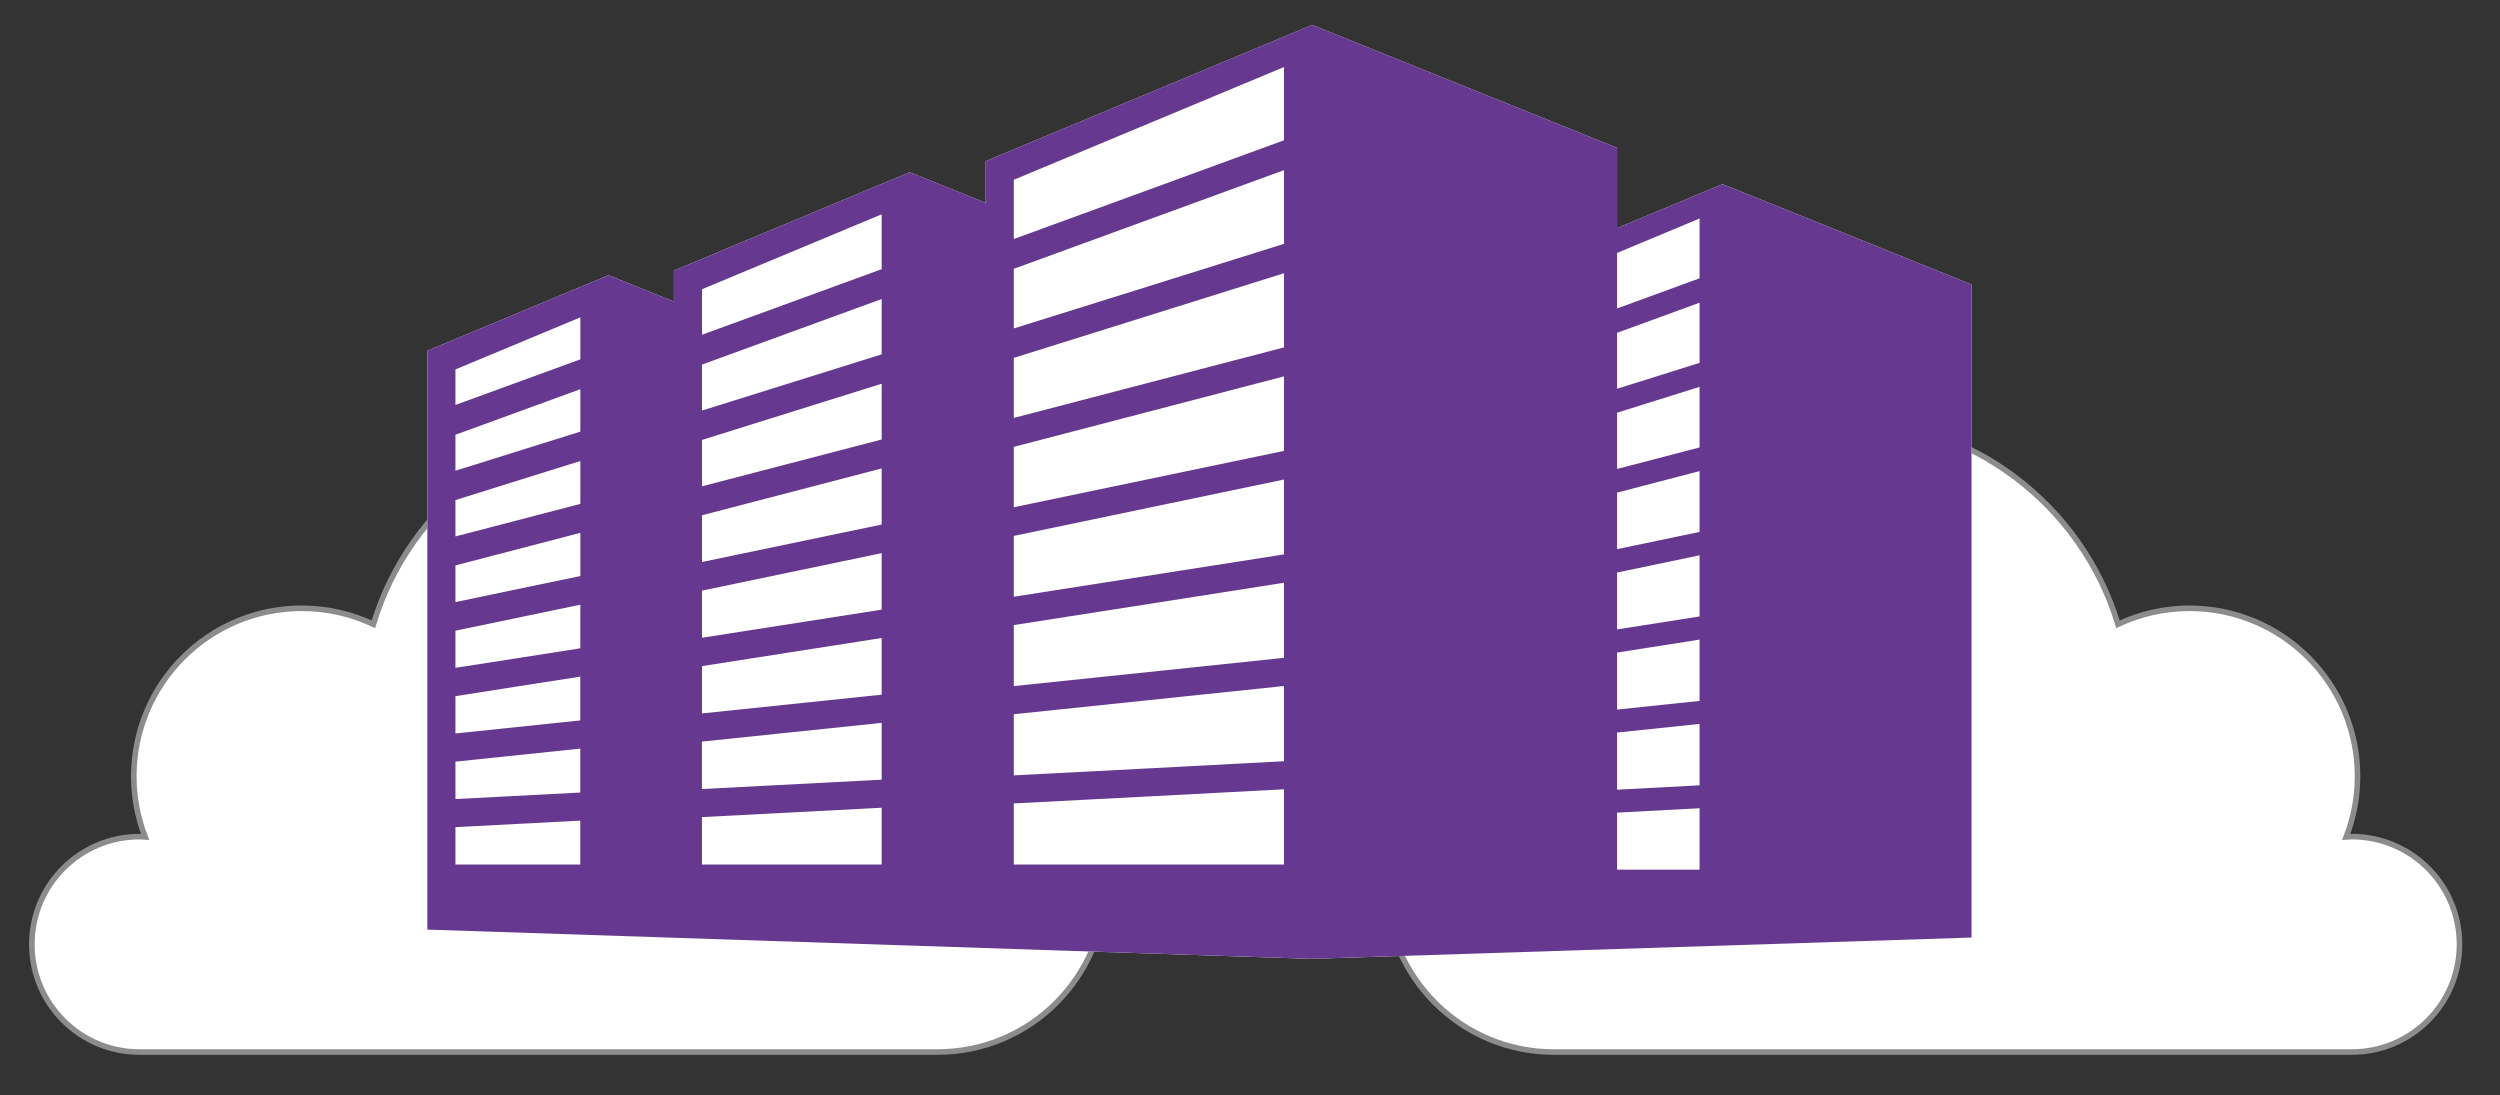 <?xml version="1.0" encoding="utf-8"?>
<!-- Generator: Adobe Illustrator 16.0.0, SVG Export Plug-In . SVG Version: 6.00 Build 0)  -->
<!DOCTYPE svg PUBLIC "-//W3C//DTD SVG 1.1//EN" "http://www.w3.org/Graphics/SVG/1.1/DTD/svg11.dtd">
<svg version="1.1" id="Layer_1" xmlns="http://www.w3.org/2000/svg" xmlns:xlink="http://www.w3.org/1999/xlink" x="0px" y="0px"
	 width="290.926px" height="127.482px" viewBox="0 0 290.926 127.482" enable-background="new 0 0 290.926 127.482"
	 xml:space="preserve">
<rect x="0" y="0" width="290.926" height="127.482" fill="#333333" stroke="none"/>
<g id="Layer_1_1_">
	<g>
		<path fill="#FFFFFF" stroke="#8D8C8D" stroke-width="0.65" stroke-miterlimit="10" d="M109.094,83.322
			c-0.008,0-0.018,0.001-0.023,0.001c0.006-0.322,0.023-0.64,0.023-0.963c0-18.523-15.016-33.541-33.539-33.541
			c-15.146,0-27.943,10.04-32.107,23.827c-2.529-1.189-5.348-1.858-8.324-1.858c-10.801,0-19.553,8.753-19.553,19.552
			c0,2.486,0.469,4.86,1.314,7.052c-0.217-0.014-0.428-0.033-0.646-0.033c-6.922,0-12.532,5.611-12.532,12.535
			c0,6.922,5.61,12.534,12.532,12.534h92.854c10.798,0,19.553-8.756,19.553-19.555S119.892,83.322,109.094,83.322"/>
		<path fill="#FFFFFF" stroke="#8D8C8D" stroke-width="0.65" stroke-miterlimit="10" d="M180.824,83.322
			c0.008,0,0.018,0.001,0.023,0.001c-0.007-0.322-0.023-0.64-0.023-0.963c0-18.523,15.016-33.541,33.539-33.541
			c15.146,0,27.943,10.04,32.106,23.827c2.529-1.189,5.349-1.858,8.324-1.858c10.801,0,19.554,8.753,19.554,19.552
			c0,2.486-0.47,4.86-1.314,7.052c0.217-0.014,0.428-0.033,0.645-0.033c6.922,0,12.533,5.611,12.533,12.535
			c0,6.922-5.611,12.534-12.533,12.534h-92.854c-10.799,0-19.553-8.756-19.553-19.555S170.025,83.322,180.824,83.322"/>
		<path fill="#FFFFFF" d="M49.73,40.816c7.026-2.924,14.053-5.854,21.077-8.788l7.615,3.068v-3.609
			c9.146-3.82,18.297-7.635,27.446-11.447l8.837,3.562v-4.853c12.661-5.279,25.322-10.563,37.982-15.848l35.489,14.301v9.344
			l12.269-5.119l28.979,11.678v75.999l-76.853,2.479L49.73,108.179V40.816z"/>
	</g>
	<path fill="#66388F" d="M49.73,40.817c7.027-2.924,14.052-5.854,21.076-8.789l7.616,3.066v-3.607
		c9.146-3.82,18.297-7.635,27.447-11.447l8.836,3.561v-4.852c12.662-5.279,25.322-10.563,37.982-15.848l35.489,14.301v9.344
		l12.269-5.119l28.979,11.679v75.997l-76.851,2.479L49.73,108.177V40.817z M188.18,101.205h9.6v-7.149
		c-3.199,0.171-6.4,0.34-9.6,0.508V101.205z M188.18,91.897c3.198-0.167,6.399-0.336,9.6-0.51v-7.146
		c-3.201,0.337-6.4,0.672-9.6,1.005V91.897z M188.18,82.572c3.2-0.334,6.399-0.671,9.6-1.008V74.43c-3.199,0.504-6.4,1.008-9.6,1.51
		V82.572z M188.18,73.245c3.198-0.502,6.399-1.004,9.6-1.508v-7.115l-9.6,2.003V73.245z M188.18,63.903l9.6-2.002v-7.08l-9.6,2.504
		V63.903z M188.18,54.573l9.6-2.506V45.02l-9.6,3.006V54.573z M188.18,45.239c3.2-1,6.399-2.004,9.6-3.012v-7.004
		c-3.199,1.174-6.398,2.342-9.6,3.508V45.239z M188.18,35.896c3.198-1.172,6.397-2.342,9.6-3.511v-6.958l-9.6,4.006V35.896z
		 M149.419,91.849c-10.48,0.561-20.963,1.102-31.443,1.646v7.109h31.443V91.849z M149.419,79.831
		c-10.481,1.101-20.961,2.192-31.443,3.285v7.113c10.48-0.545,20.965-1.078,31.443-1.646V79.831z M149.419,67.813
		c-10.479,1.655-20.961,3.287-31.443,4.927v7.098c10.48-1.092,20.965-2.179,31.443-3.286V67.813z M149.419,55.802l-31.443,6.562
		v7.08c10.482-1.641,20.963-3.275,31.443-4.927V55.802z M149.419,43.799l-31.443,8.203v7.028l31.443-6.561V43.799z M149.419,31.797
		l-31.443,9.848v6.99l31.443-8.207V31.797z M149.419,19.8c-10.475,3.845-20.969,7.638-31.443,11.482v6.94
		c10.477-3.293,20.969-6.542,31.443-9.847V19.8z M149.419,7.802c-10.48,4.376-20.961,8.747-31.443,13.119v6.894
		c10.488-3.814,20.96-7.666,31.443-11.49V7.802z M102.6,93.997l-20.916,1.09v5.52H102.6V93.997z M102.6,84.12
		c-6.971,0.725-13.944,1.452-20.918,2.18c-0.005,1.842,0,4.616,0,5.521l20.918-1.089V84.12z M102.6,74.245l-20.907,3.27v5.506
		c6.969-0.729,13.939-1.452,20.907-2.18V74.245z M102.6,64.37c-6.968,1.452-13.938,2.906-20.907,4.36v5.486l20.907-3.27V64.37z
		 M102.6,54.513c-6.968,1.814-13.938,3.633-20.907,5.448V65.4c6.969-1.455,13.939-2.908,20.907-4.359V54.513z M102.6,44.655
		c-6.97,2.179-13.938,4.358-20.907,6.539v5.398c6.969-1.816,13.939-3.634,20.907-5.447V44.655z M102.6,34.797
		c-6.97,2.541-13.938,5.085-20.907,7.629v5.35c6.969-2.183,13.938-4.361,20.907-6.539V34.797z M102.6,24.938
		c-6.97,2.902-13.938,5.813-20.907,8.721v5.296c6.969-2.544,13.938-5.087,20.907-7.63V24.938z M52.999,96.252v4.354h14.529v-5.109
		L52.999,96.252z M67.528,87.116l-14.529,1.516v4.355l14.529-0.759V87.116z M52.999,81.014v4.339l14.529-1.516v-5.097
		C62.686,79.5,57.84,80.239,52.999,81.014 M52.999,73.396v4.319c4.846-0.739,9.687-1.515,14.529-2.271
		c0.002-1.193,0.002-2.665,0.008-5.078C62.692,71.377,57.846,72.391,52.999,73.396 M52.999,65.795v4.271
		c4.843-1.024,9.693-2.021,14.537-3.03v-5.029C62.692,63.269,57.846,64.54,52.999,65.795 M52.999,58.194v4.232
		c4.846-1.267,9.693-2.525,14.537-3.788v-4.991C62.689,55.161,57.846,56.682,52.999,58.194 M52.999,50.592v4.186
		c4.847-1.513,9.693-3.026,14.537-4.549V45.29C62.692,47.057,57.846,48.829,52.999,50.592 M52.999,42.991v4.132l14.537-5.306V36.93
		C62.692,38.952,57.848,40.975,52.999,42.991"/>
</g>
</svg>
